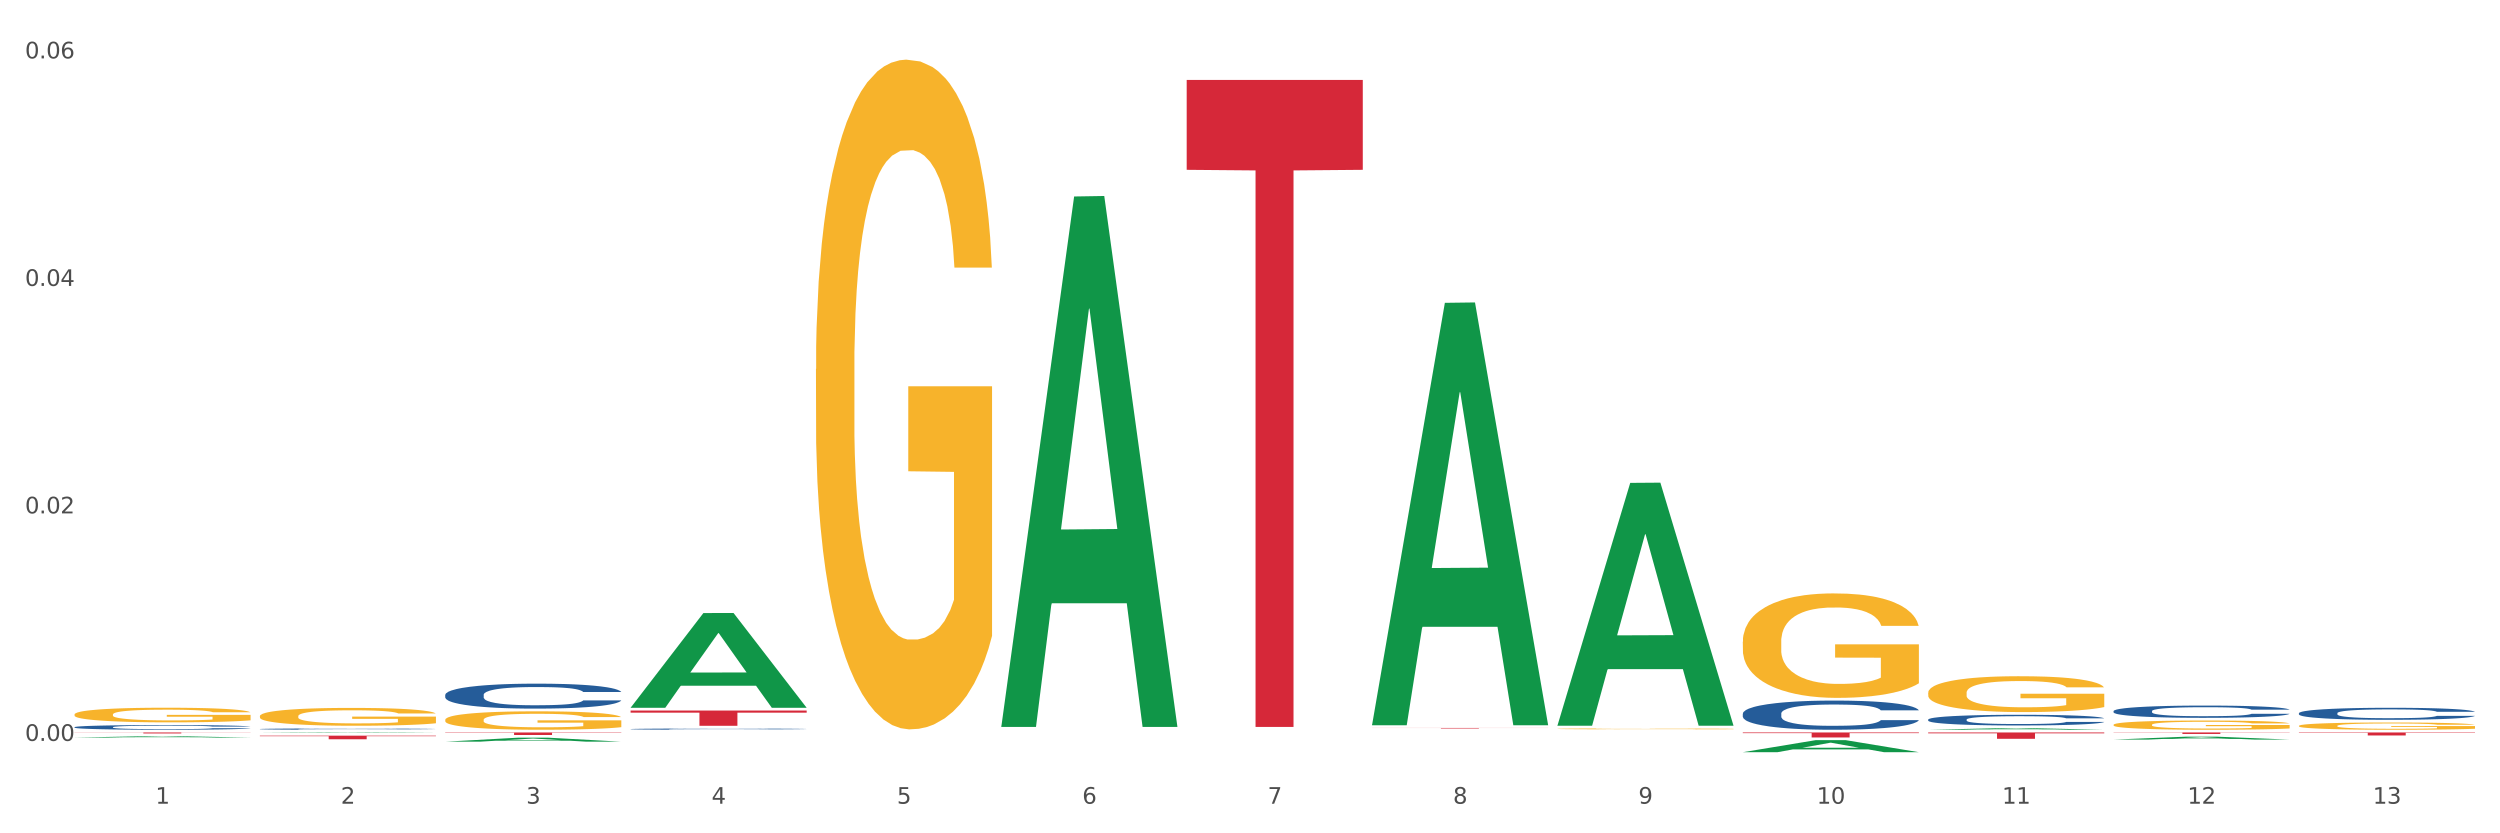 <?xml version="1.0" encoding="utf-8" standalone="no"?>
<!DOCTYPE svg PUBLIC "-//W3C//DTD SVG 1.1//EN"
  "http://www.w3.org/Graphics/SVG/1.1/DTD/svg11.dtd">
<svg xmlns:xlink="http://www.w3.org/1999/xlink" width="1080pt" height="360pt" viewBox="0 0 1080 360" xmlns="http://www.w3.org/2000/svg" version="1.1">
 <rect x="0" y="0" width="1080" height="360" fill="#333333" stroke="none"/>
 <defs>
  <style type="text/css">*{stroke-linejoin: round; stroke-linecap: butt}</style>
 </defs>
 <g id="figure_1">
  <g id="patch_1">
   <path d="M 0 360 
L 1080 360 
L 1080 0 
L 0 0 
z
" style="fill: #ffffff; stroke: #ffffff; stroke-linejoin: miter"/>
  </g>
  <g id="axes_1">
   <g id="matplotlib.axis_1">
    <g id="xtick_1">
     <g id="text_1">
      <!-- 1 -->
      <g style="fill: #4d4d4d" transform="translate(67.159 347.204) scale(0.096 -0.096)">
       <defs>
        <path id="DejaVuSans-31" d="M 794 531 
L 1825 531 
L 1825 4091 
L 703 3866 
L 703 4441 
L 1819 4666 
L 2450 4666 
L 2450 531 
L 3481 531 
L 3481 0 
L 794 0 
L 794 531 
z
" transform="scale(0.016)"/>
       </defs>
       <use xlink:href="#DejaVuSans-31"/>
      </g>
     </g>
    </g>
    <g id="xtick_2">
     <g id="text_2">
      <!-- 2 -->
      <g style="fill: #4d4d4d" transform="translate(147.238 347.204) scale(0.096 -0.096)">
       <defs>
        <path id="DejaVuSans-32" d="M 1228 531 
L 3431 531 
L 3431 0 
L 469 0 
L 469 531 
Q 828 903 1448 1529 
Q 2069 2156 2228 2338 
Q 2531 2678 2651 2914 
Q 2772 3150 2772 3378 
Q 2772 3750 2511 3984 
Q 2250 4219 1831 4219 
Q 1534 4219 1204 4116 
Q 875 4013 500 3803 
L 500 4441 
Q 881 4594 1212 4672 
Q 1544 4750 1819 4750 
Q 2544 4750 2975 4387 
Q 3406 4025 3406 3419 
Q 3406 3131 3298 2873 
Q 3191 2616 2906 2266 
Q 2828 2175 2409 1742 
Q 1991 1309 1228 531 
z
" transform="scale(0.016)"/>
       </defs>
       <use xlink:href="#DejaVuSans-32"/>
      </g>
     </g>
    </g>
    <g id="xtick_3">
     <g id="text_3">
      <!-- 3 -->
      <g style="fill: #4d4d4d" transform="translate(227.317 347.204) scale(0.096 -0.096)">
       <defs>
        <path id="DejaVuSans-33" d="M 2597 2516 
Q 3050 2419 3304 2112 
Q 3559 1806 3559 1356 
Q 3559 666 3084 287 
Q 2609 -91 1734 -91 
Q 1441 -91 1130 -33 
Q 819 25 488 141 
L 488 750 
Q 750 597 1062 519 
Q 1375 441 1716 441 
Q 2309 441 2620 675 
Q 2931 909 2931 1356 
Q 2931 1769 2642 2001 
Q 2353 2234 1838 2234 
L 1294 2234 
L 1294 2753 
L 1863 2753 
Q 2328 2753 2575 2939 
Q 2822 3125 2822 3475 
Q 2822 3834 2567 4026 
Q 2313 4219 1838 4219 
Q 1578 4219 1281 4162 
Q 984 4106 628 3988 
L 628 4550 
Q 988 4650 1302 4700 
Q 1616 4750 1894 4750 
Q 2613 4750 3031 4423 
Q 3450 4097 3450 3541 
Q 3450 3153 3228 2886 
Q 3006 2619 2597 2516 
z
" transform="scale(0.016)"/>
       </defs>
       <use xlink:href="#DejaVuSans-33"/>
      </g>
     </g>
    </g>
    <g id="xtick_4">
     <g id="text_4">
      <!-- 4 -->
      <g style="fill: #4d4d4d" transform="translate(307.396 347.204) scale(0.096 -0.096)">
       <defs>
        <path id="DejaVuSans-34" d="M 2419 4116 
L 825 1625 
L 2419 1625 
L 2419 4116 
z
M 2253 4666 
L 3047 4666 
L 3047 1625 
L 3713 1625 
L 3713 1100 
L 3047 1100 
L 3047 0 
L 2419 0 
L 2419 1100 
L 313 1100 
L 313 1709 
L 2253 4666 
z
" transform="scale(0.016)"/>
       </defs>
       <use xlink:href="#DejaVuSans-34"/>
      </g>
     </g>
    </g>
    <g id="xtick_5">
     <g id="text_5">
      <!-- 5 -->
      <g style="fill: #4d4d4d" transform="translate(387.475 347.204) scale(0.096 -0.096)">
       <defs>
        <path id="DejaVuSans-35" d="M 691 4666 
L 3169 4666 
L 3169 4134 
L 1269 4134 
L 1269 2991 
Q 1406 3038 1543 3061 
Q 1681 3084 1819 3084 
Q 2600 3084 3056 2656 
Q 3513 2228 3513 1497 
Q 3513 744 3044 326 
Q 2575 -91 1722 -91 
Q 1428 -91 1123 -41 
Q 819 9 494 109 
L 494 744 
Q 775 591 1075 516 
Q 1375 441 1709 441 
Q 2250 441 2565 725 
Q 2881 1009 2881 1497 
Q 2881 1984 2565 2268 
Q 2250 2553 1709 2553 
Q 1456 2553 1204 2497 
Q 953 2441 691 2322 
L 691 4666 
z
" transform="scale(0.016)"/>
       </defs>
       <use xlink:href="#DejaVuSans-35"/>
      </g>
     </g>
    </g>
    <g id="xtick_6">
     <g id="text_6">
      <!-- 6 -->
      <g style="fill: #4d4d4d" transform="translate(467.554 347.204) scale(0.096 -0.096)">
       <defs>
        <path id="DejaVuSans-36" d="M 2113 2584 
Q 1688 2584 1439 2293 
Q 1191 2003 1191 1497 
Q 1191 994 1439 701 
Q 1688 409 2113 409 
Q 2538 409 2786 701 
Q 3034 994 3034 1497 
Q 3034 2003 2786 2293 
Q 2538 2584 2113 2584 
z
M 3366 4563 
L 3366 3988 
Q 3128 4100 2886 4159 
Q 2644 4219 2406 4219 
Q 1781 4219 1451 3797 
Q 1122 3375 1075 2522 
Q 1259 2794 1537 2939 
Q 1816 3084 2150 3084 
Q 2853 3084 3261 2657 
Q 3669 2231 3669 1497 
Q 3669 778 3244 343 
Q 2819 -91 2113 -91 
Q 1303 -91 875 529 
Q 447 1150 447 2328 
Q 447 3434 972 4092 
Q 1497 4750 2381 4750 
Q 2619 4750 2861 4703 
Q 3103 4656 3366 4563 
z
" transform="scale(0.016)"/>
       </defs>
       <use xlink:href="#DejaVuSans-36"/>
      </g>
     </g>
    </g>
    <g id="xtick_7">
     <g id="text_7">
      <!-- 7 -->
      <g style="fill: #4d4d4d" transform="translate(547.634 347.204) scale(0.096 -0.096)">
       <defs>
        <path id="DejaVuSans-37" d="M 525 4666 
L 3525 4666 
L 3525 4397 
L 1831 0 
L 1172 0 
L 2766 4134 
L 525 4134 
L 525 4666 
z
" transform="scale(0.016)"/>
       </defs>
       <use xlink:href="#DejaVuSans-37"/>
      </g>
     </g>
    </g>
    <g id="xtick_8">
     <g id="text_8">
      <!-- 8 -->
      <g style="fill: #4d4d4d" transform="translate(627.713 347.204) scale(0.096 -0.096)">
       <defs>
        <path id="DejaVuSans-38" d="M 2034 2216 
Q 1584 2216 1326 1975 
Q 1069 1734 1069 1313 
Q 1069 891 1326 650 
Q 1584 409 2034 409 
Q 2484 409 2743 651 
Q 3003 894 3003 1313 
Q 3003 1734 2745 1975 
Q 2488 2216 2034 2216 
z
M 1403 2484 
Q 997 2584 770 2862 
Q 544 3141 544 3541 
Q 544 4100 942 4425 
Q 1341 4750 2034 4750 
Q 2731 4750 3128 4425 
Q 3525 4100 3525 3541 
Q 3525 3141 3298 2862 
Q 3072 2584 2669 2484 
Q 3125 2378 3379 2068 
Q 3634 1759 3634 1313 
Q 3634 634 3220 271 
Q 2806 -91 2034 -91 
Q 1263 -91 848 271 
Q 434 634 434 1313 
Q 434 1759 690 2068 
Q 947 2378 1403 2484 
z
M 1172 3481 
Q 1172 3119 1398 2916 
Q 1625 2713 2034 2713 
Q 2441 2713 2670 2916 
Q 2900 3119 2900 3481 
Q 2900 3844 2670 4047 
Q 2441 4250 2034 4250 
Q 1625 4250 1398 4047 
Q 1172 3844 1172 3481 
z
" transform="scale(0.016)"/>
       </defs>
       <use xlink:href="#DejaVuSans-38"/>
      </g>
     </g>
    </g>
    <g id="xtick_9">
     <g id="text_9">
      <!-- 9 -->
      <g style="fill: #4d4d4d" transform="translate(707.792 347.204) scale(0.096 -0.096)">
       <defs>
        <path id="DejaVuSans-39" d="M 703 97 
L 703 672 
Q 941 559 1184 500 
Q 1428 441 1663 441 
Q 2288 441 2617 861 
Q 2947 1281 2994 2138 
Q 2813 1869 2534 1725 
Q 2256 1581 1919 1581 
Q 1219 1581 811 2004 
Q 403 2428 403 3163 
Q 403 3881 828 4315 
Q 1253 4750 1959 4750 
Q 2769 4750 3195 4129 
Q 3622 3509 3622 2328 
Q 3622 1225 3098 567 
Q 2575 -91 1691 -91 
Q 1453 -91 1209 -44 
Q 966 3 703 97 
z
M 1959 2075 
Q 2384 2075 2632 2365 
Q 2881 2656 2881 3163 
Q 2881 3666 2632 3958 
Q 2384 4250 1959 4250 
Q 1534 4250 1286 3958 
Q 1038 3666 1038 3163 
Q 1038 2656 1286 2365 
Q 1534 2075 1959 2075 
z
" transform="scale(0.016)"/>
       </defs>
       <use xlink:href="#DejaVuSans-39"/>
      </g>
     </g>
    </g>
    <g id="xtick_10">
     <g id="text_10">
      <!-- 10 -->
      <g style="fill: #4d4d4d" transform="translate(784.817 347.204) scale(0.096 -0.096)">
       <defs>
        <path id="DejaVuSans-30" d="M 2034 4250 
Q 1547 4250 1301 3770 
Q 1056 3291 1056 2328 
Q 1056 1369 1301 889 
Q 1547 409 2034 409 
Q 2525 409 2770 889 
Q 3016 1369 3016 2328 
Q 3016 3291 2770 3770 
Q 2525 4250 2034 4250 
z
M 2034 4750 
Q 2819 4750 3233 4129 
Q 3647 3509 3647 2328 
Q 3647 1150 3233 529 
Q 2819 -91 2034 -91 
Q 1250 -91 836 529 
Q 422 1150 422 2328 
Q 422 3509 836 4129 
Q 1250 4750 2034 4750 
z
" transform="scale(0.016)"/>
       </defs>
       <use xlink:href="#DejaVuSans-31"/>
       <use xlink:href="#DejaVuSans-30" transform="translate(63.623 0)"/>
      </g>
     </g>
    </g>
    <g id="xtick_11">
     <g id="text_11">
      <!-- 11 -->
      <g style="fill: #4d4d4d" transform="translate(864.896 347.204) scale(0.096 -0.096)">
       <use xlink:href="#DejaVuSans-31"/>
       <use xlink:href="#DejaVuSans-31" transform="translate(63.623 0)"/>
      </g>
     </g>
    </g>
    <g id="xtick_12">
     <g id="text_12">
      <!-- 12 -->
      <g style="fill: #4d4d4d" transform="translate(944.975 347.204) scale(0.096 -0.096)">
       <use xlink:href="#DejaVuSans-31"/>
       <use xlink:href="#DejaVuSans-32" transform="translate(63.623 0)"/>
      </g>
     </g>
    </g>
    <g id="xtick_13">
     <g id="text_13">
      <!-- 13 -->
      <g style="fill: #4d4d4d" transform="translate(1025.054 347.204) scale(0.096 -0.096)">
       <use xlink:href="#DejaVuSans-31"/>
       <use xlink:href="#DejaVuSans-33" transform="translate(63.623 0)"/>
      </g>
     </g>
    </g>
    <g id="xtick_14"/>
    <g id="xtick_15"/>
    <g id="xtick_16"/>
    <g id="xtick_17"/>
    <g id="xtick_18"/>
    <g id="xtick_19"/>
    <g id="xtick_20"/>
    <g id="xtick_21"/>
    <g id="xtick_22"/>
    <g id="xtick_23"/>
    <g id="xtick_24"/>
    <g id="xtick_25"/>
   </g>
   <g id="matplotlib.axis_2">
    <g id="ytick_1">
     <g id="text_14">
      <!-- 0.00 -->
      <g style="fill: #4d4d4d" transform="translate(10.8 320.064) scale(0.096 -0.096)">
       <defs>
        <path id="DejaVuSans-2e" d="M 684 794 
L 1344 794 
L 1344 0 
L 684 0 
L 684 794 
z
" transform="scale(0.016)"/>
       </defs>
       <use xlink:href="#DejaVuSans-30"/>
       <use xlink:href="#DejaVuSans-2e" transform="translate(63.623 0)"/>
       <use xlink:href="#DejaVuSans-30" transform="translate(95.41 0)"/>
       <use xlink:href="#DejaVuSans-30" transform="translate(159.033 0)"/>
      </g>
     </g>
    </g>
    <g id="ytick_2">
     <g id="text_15">
      <!-- 0.02 -->
      <g style="fill: #4d4d4d" transform="translate(10.8 221.786) scale(0.096 -0.096)">
       <use xlink:href="#DejaVuSans-30"/>
       <use xlink:href="#DejaVuSans-2e" transform="translate(63.623 0)"/>
       <use xlink:href="#DejaVuSans-30" transform="translate(95.41 0)"/>
       <use xlink:href="#DejaVuSans-32" transform="translate(159.033 0)"/>
      </g>
     </g>
    </g>
    <g id="ytick_3">
     <g id="text_16">
      <!-- 0.04 -->
      <g style="fill: #4d4d4d" transform="translate(10.8 123.509) scale(0.096 -0.096)">
       <use xlink:href="#DejaVuSans-30"/>
       <use xlink:href="#DejaVuSans-2e" transform="translate(63.623 0)"/>
       <use xlink:href="#DejaVuSans-30" transform="translate(95.41 0)"/>
       <use xlink:href="#DejaVuSans-34" transform="translate(159.033 0)"/>
      </g>
     </g>
    </g>
    <g id="ytick_4">
     <g id="text_17">
      <!-- 0.06 -->
      <g style="fill: #4d4d4d" transform="translate(10.8 25.231) scale(0.096 -0.096)">
       <use xlink:href="#DejaVuSans-30"/>
       <use xlink:href="#DejaVuSans-2e" transform="translate(63.623 0)"/>
       <use xlink:href="#DejaVuSans-30" transform="translate(95.41 0)"/>
       <use xlink:href="#DejaVuSans-36" transform="translate(159.033 0)"/>
      </g>
     </g>
    </g>
    <g id="ytick_5"/>
    <g id="ytick_6"/>
    <g id="ytick_7"/>
   </g>
   <g id="PolyCollection_1">
    <path d="M 32.175 318.631 
L 32.253 318.631 
L 63.625 318.026 
L 76.644 318.025 
L 108.25 318.632 
L 93.192 318.632 
L 86.369 318.491 
L 53.978 318.491 
L 53.743 318.493 
L 47.155 318.632 
L 32.175 318.632 
L 32.175 318.631 
L 58.056 318.407 
L 82.291 318.406 
L 70.291 318.155 
L 70.134 318.153 
L 69.977 318.155 
L 57.978 318.406 
L 58.056 318.407 
L 32.175 318.631 
z
" clip-path="url(#p49e8763371)" style="fill: #109648"/>
    <path d="M 112.254 316.652 
L 112.333 316.652 
L 143.704 316.417 
L 156.723 316.417 
L 188.329 316.653 
L 173.271 316.653 
L 166.448 316.598 
L 134.057 316.598 
L 133.822 316.599 
L 127.234 316.653 
L 112.254 316.653 
L 112.254 316.652 
L 138.135 316.565 
L 162.37 316.565 
L 150.37 316.467 
L 150.213 316.466 
L 150.056 316.467 
L 138.057 316.565 
L 138.135 316.565 
L 112.254 316.652 
z
" clip-path="url(#p49e8763371)" style="fill: #109648"/>
    <path d="M 192.333 320.407 
L 192.412 320.405 
L 223.783 318.678 
L 236.802 318.676 
L 268.408 320.41 
L 253.35 320.41 
L 246.527 320.006 
L 214.136 320.006 
L 213.901 320.013 
L 207.313 320.41 
L 192.333 320.41 
L 192.333 320.407 
L 218.215 319.765 
L 242.449 319.764 
L 230.449 319.046 
L 230.292 319.043 
L 230.136 319.047 
L 218.136 319.764 
L 218.215 319.765 
L 192.333 320.407 
z
" clip-path="url(#p49e8763371)" style="fill: #109648"/>
    <path d="M 272.412 305.7 
L 272.491 305.662 
L 303.862 264.842 
L 316.881 264.803 
L 348.488 305.777 
L 333.429 305.777 
L 326.606 296.236 
L 294.215 296.236 
L 293.98 296.39 
L 287.392 305.777 
L 272.412 305.777 
L 272.412 305.7 
L 298.294 290.542 
L 322.528 290.503 
L 310.528 273.537 
L 310.372 273.46 
L 310.215 273.575 
L 298.215 290.503 
L 298.294 290.542 
L 272.412 305.7 
z
" clip-path="url(#p49e8763371)" style="fill: #109648"/>
    <path d="M 432.571 313.599 
L 432.649 313.384 
L 464.02 84.881 
L 477.039 84.665 
L 508.646 314.03 
L 493.588 314.03 
L 486.765 260.619 
L 454.374 260.619 
L 454.138 261.481 
L 447.551 314.03 
L 432.571 314.03 
L 432.571 313.599 
L 458.452 228.745 
L 482.686 228.53 
L 470.687 133.553 
L 470.53 133.123 
L 470.373 133.769 
L 458.374 228.53 
L 458.452 228.745 
L 432.571 313.599 
z
" clip-path="url(#p49e8763371)" style="fill: #109648"/>
    <path d="M 592.729 312.964 
L 592.807 312.793 
L 624.179 130.824 
L 637.198 130.652 
L 668.804 313.307 
L 653.746 313.307 
L 646.923 270.773 
L 614.532 270.773 
L 614.297 271.459 
L 607.709 313.307 
L 592.729 313.307 
L 592.729 312.964 
L 618.61 245.39 
L 642.845 245.219 
L 630.845 169.584 
L 630.688 169.241 
L 630.531 169.756 
L 618.532 245.219 
L 618.61 245.39 
L 592.729 312.964 
z
" clip-path="url(#p49e8763371)" style="fill: #109648"/>
    <path d="M 672.808 313.329 
L 672.887 313.23 
L 704.258 208.604 
L 717.277 208.506 
L 748.883 313.526 
L 733.825 313.526 
L 727.002 289.071 
L 694.611 289.071 
L 694.376 289.465 
L 687.788 313.526 
L 672.808 313.526 
L 672.808 313.329 
L 698.689 274.476 
L 722.924 274.378 
L 710.924 230.89 
L 710.767 230.693 
L 710.611 230.989 
L 698.611 274.378 
L 698.689 274.476 
L 672.808 313.329 
z
" clip-path="url(#p49e8763371)" style="fill: #109648"/>
    <path d="M 752.887 324.94 
L 752.966 324.935 
L 784.337 319.75 
L 797.356 319.745 
L 828.963 324.95 
L 813.904 324.95 
L 807.081 323.738 
L 774.69 323.738 
L 774.455 323.757 
L 767.867 324.95 
L 752.887 324.95 
L 752.887 324.94 
L 778.769 323.014 
L 803.003 323.01 
L 791.003 320.855 
L 790.847 320.845 
L 790.69 320.86 
L 778.69 323.01 
L 778.769 323.014 
L 752.887 324.94 
z
" clip-path="url(#p49e8763371)" style="fill: #109648"/>
    <path d="M 832.967 315.253 
L 833.045 315.252 
L 864.416 314.565 
L 877.435 314.564 
L 909.042 315.254 
L 893.984 315.254 
L 887.16 315.093 
L 854.769 315.093 
L 854.534 315.096 
L 847.946 315.254 
L 832.967 315.254 
L 832.967 315.253 
L 858.848 314.997 
L 883.082 314.997 
L 871.083 314.711 
L 870.926 314.71 
L 870.769 314.712 
L 858.769 314.997 
L 858.848 314.997 
L 832.967 315.253 
z
" clip-path="url(#p49e8763371)" style="fill: #109648"/>
    <path d="M 913.046 319.504 
L 913.124 319.503 
L 944.495 318.235 
L 957.514 318.234 
L 989.121 319.507 
L 974.063 319.507 
L 967.239 319.21 
L 934.849 319.21 
L 934.613 319.215 
L 928.025 319.507 
L 913.046 319.507 
L 913.046 319.504 
L 938.927 319.033 
L 963.161 319.032 
L 951.162 318.505 
L 951.005 318.503 
L 950.848 318.506 
L 938.848 319.032 
L 938.927 319.033 
L 913.046 319.504 
z
" clip-path="url(#p49e8763371)" style="fill: #109648"/>
    <path d="M 112.254 317.815 
L 188.329 317.815 
L 188.329 318.03 
L 158.404 318.031 
L 158.404 319.357 
L 141.999 319.357 
L 141.999 318.031 
L 112.254 318.03 
L 112.254 317.817 
L 112.254 317.815 
z
" clip-path="url(#p49e8763371)" style="fill: #d62839"/>
    <path d="M 32.175 316.417 
L 108.25 316.417 
L 108.25 316.479 
L 78.325 316.479 
L 78.325 316.863 
L 61.92 316.863 
L 61.92 316.479 
L 32.175 316.479 
L 32.175 316.417 
L 32.175 316.417 
z
" clip-path="url(#p49e8763371)" style="fill: #d62839"/>
    <path d="M 192.333 316.417 
L 268.408 316.417 
L 268.408 316.569 
L 238.483 316.57 
L 238.483 317.514 
L 222.078 317.514 
L 222.078 316.57 
L 192.333 316.569 
L 192.333 316.418 
L 192.333 316.417 
z
" clip-path="url(#p49e8763371)" style="fill: #d62839"/>
    <path d="M 272.412 306.94 
L 348.488 306.94 
L 348.488 307.86 
L 318.562 307.866 
L 318.562 313.559 
L 302.157 313.559 
L 302.157 307.866 
L 272.412 307.86 
L 272.412 306.946 
L 272.412 306.94 
z
" clip-path="url(#p49e8763371)" style="fill: #d62839"/>
    <path d="M 512.65 34.517 
L 588.725 34.517 
L 588.725 73.361 
L 558.8 73.623 
L 558.8 314.038 
L 542.395 314.038 
L 542.395 73.623 
L 512.65 73.361 
L 512.65 34.779 
L 512.65 34.517 
z
" clip-path="url(#p49e8763371)" style="fill: #d62839"/>
    <path d="M 592.729 314.47 
L 668.804 314.47 
L 668.804 314.502 
L 638.879 314.502 
L 638.879 314.7 
L 622.474 314.7 
L 622.474 314.502 
L 592.729 314.502 
L 592.729 314.47 
L 592.729 314.47 
z
" clip-path="url(#p49e8763371)" style="fill: #d62839"/>
    <path d="M 752.887 277.208 
L 752.977 277.167 
L 752.977 275.683 
L 753.157 274.405 
L 754.055 271.314 
L 755.402 268.758 
L 756.39 267.398 
L 757.378 266.285 
L 758.546 265.172 
L 759.983 264.018 
L 762.588 262.328 
L 764.204 261.462 
L 766.18 260.555 
L 769.773 259.236 
L 772.378 258.495 
L 775.072 257.876 
L 779.473 257.134 
L 782.347 256.805 
L 785.401 256.557 
L 789.084 256.392 
L 791.868 256.351 
L 797.976 256.475 
L 803.185 256.846 
L 805.7 257.134 
L 808.933 257.629 
L 810.64 257.959 
L 813.424 258.618 
L 816.298 259.484 
L 818.274 260.226 
L 821.238 261.627 
L 823.484 263.029 
L 825.549 264.76 
L 826.627 265.955 
L 827.436 267.068 
L 828.154 268.346 
L 828.873 270.366 
L 812.706 270.366 
L 812.077 268.923 
L 811.089 267.563 
L 809.652 266.244 
L 808.394 265.419 
L 806.239 264.389 
L 804.263 263.729 
L 802.197 263.235 
L 799.682 262.823 
L 797.706 262.616 
L 794.922 262.452 
L 789.443 262.493 
L 785.76 262.823 
L 783.246 263.235 
L 781.629 263.606 
L 780.192 264.018 
L 778.575 264.595 
L 776.689 265.461 
L 775.342 266.244 
L 773.994 267.233 
L 772.917 268.222 
L 771.929 269.376 
L 771.12 270.613 
L 770.492 271.891 
L 769.953 273.457 
L 769.504 276.054 
L 769.504 281.701 
L 769.683 282.979 
L 770.132 284.669 
L 770.671 285.946 
L 771.569 287.471 
L 772.378 288.502 
L 773.905 289.986 
L 775.611 291.222 
L 776.958 292.006 
L 778.306 292.665 
L 780.641 293.572 
L 783.246 294.314 
L 785.491 294.767 
L 788.545 295.179 
L 790.611 295.344 
L 792.407 295.427 
L 796.808 295.427 
L 799.952 295.303 
L 803.454 295.014 
L 806.149 294.644 
L 808.394 294.19 
L 810.909 293.448 
L 812.526 292.747 
L 812.526 284.133 
L 792.766 284.091 
L 792.766 278.362 
L 828.963 278.362 
L 828.963 295.179 
L 827.436 296.045 
L 825.729 296.828 
L 823.933 297.529 
L 821.238 298.394 
L 818.005 299.219 
L 815.131 299.796 
L 812.077 300.291 
L 808.484 300.744 
L 803.814 301.156 
L 800.94 301.321 
L 797.347 301.445 
L 793.125 301.486 
L 789.443 301.403 
L 785.85 301.197 
L 782.078 300.826 
L 778.395 300.291 
L 775.611 299.755 
L 772.827 299.095 
L 769.863 298.23 
L 767.528 297.405 
L 765.731 296.663 
L 763.755 295.715 
L 761.6 294.479 
L 759.983 293.366 
L 758.546 292.212 
L 757.019 290.728 
L 755.941 289.45 
L 754.863 287.842 
L 754.235 286.647 
L 753.516 284.792 
L 752.977 282.195 
L 752.887 277.208 
z
" clip-path="url(#p49e8763371)" style="fill: #f7b32b"/>
    <path d="M 192.333 310.97 
L 192.423 310.963 
L 192.423 310.701 
L 192.603 310.476 
L 193.501 309.93 
L 194.848 309.479 
L 195.836 309.239 
L 196.824 309.043 
L 197.992 308.847 
L 199.429 308.643 
L 202.034 308.345 
L 203.65 308.192 
L 205.626 308.032 
L 209.219 307.799 
L 211.824 307.668 
L 214.518 307.559 
L 218.919 307.428 
L 221.793 307.37 
L 224.847 307.327 
L 228.53 307.298 
L 231.314 307.29 
L 237.422 307.312 
L 242.631 307.378 
L 245.146 307.428 
L 248.379 307.516 
L 250.086 307.574 
L 252.87 307.69 
L 255.744 307.843 
L 257.72 307.974 
L 260.684 308.221 
L 262.93 308.468 
L 264.995 308.774 
L 266.073 308.985 
L 266.882 309.181 
L 267.6 309.407 
L 268.319 309.763 
L 252.152 309.763 
L 251.523 309.508 
L 250.535 309.268 
L 249.098 309.036 
L 247.84 308.89 
L 245.685 308.708 
L 243.709 308.592 
L 241.643 308.505 
L 239.128 308.432 
L 237.152 308.396 
L 234.368 308.367 
L 228.889 308.374 
L 225.206 308.432 
L 222.692 308.505 
L 221.075 308.57 
L 219.638 308.643 
L 218.021 308.745 
L 216.135 308.898 
L 214.788 309.036 
L 213.44 309.21 
L 212.363 309.385 
L 211.375 309.588 
L 210.566 309.807 
L 209.937 310.032 
L 209.399 310.308 
L 208.949 310.767 
L 208.949 311.763 
L 209.129 311.988 
L 209.578 312.287 
L 210.117 312.512 
L 211.015 312.781 
L 211.824 312.963 
L 213.351 313.225 
L 215.057 313.443 
L 216.404 313.581 
L 217.752 313.698 
L 220.087 313.858 
L 222.692 313.988 
L 224.937 314.068 
L 227.991 314.141 
L 230.057 314.17 
L 231.853 314.185 
L 236.254 314.185 
L 239.398 314.163 
L 242.9 314.112 
L 245.595 314.047 
L 247.84 313.967 
L 250.355 313.836 
L 251.972 313.712 
L 251.972 312.192 
L 232.212 312.185 
L 232.212 311.174 
L 268.408 311.174 
L 268.408 314.141 
L 266.882 314.294 
L 265.175 314.432 
L 263.379 314.556 
L 260.684 314.708 
L 257.451 314.854 
L 254.577 314.956 
L 251.523 315.043 
L 247.93 315.123 
L 243.26 315.196 
L 240.386 315.225 
L 236.793 315.247 
L 232.571 315.254 
L 228.889 315.239 
L 225.296 315.203 
L 221.524 315.138 
L 217.841 315.043 
L 215.057 314.948 
L 212.273 314.832 
L 209.309 314.679 
L 206.974 314.534 
L 205.177 314.403 
L 203.201 314.236 
L 201.046 314.018 
L 199.429 313.821 
L 197.992 313.618 
L 196.465 313.356 
L 195.387 313.13 
L 194.309 312.847 
L 193.681 312.636 
L 192.962 312.308 
L 192.423 311.85 
L 192.333 310.97 
z
" clip-path="url(#p49e8763371)" style="fill: #f7b32b"/>
    <path d="M 112.254 309.38 
L 112.344 309.373 
L 112.344 309.119 
L 112.524 308.901 
L 113.422 308.372 
L 114.769 307.935 
L 115.757 307.703 
L 116.745 307.512 
L 117.913 307.322 
L 119.35 307.125 
L 121.954 306.836 
L 123.571 306.688 
L 125.547 306.533 
L 129.14 306.307 
L 131.744 306.18 
L 134.439 306.074 
L 138.84 305.948 
L 141.714 305.891 
L 144.768 305.849 
L 148.45 305.821 
L 151.235 305.814 
L 157.342 305.835 
L 162.552 305.898 
L 165.067 305.948 
L 168.3 306.032 
L 170.007 306.089 
L 172.791 306.201 
L 175.665 306.349 
L 177.641 306.476 
L 180.605 306.716 
L 182.85 306.956 
L 184.916 307.252 
L 185.994 307.456 
L 186.802 307.646 
L 187.521 307.865 
L 188.24 308.21 
L 172.072 308.21 
L 171.444 307.963 
L 170.456 307.731 
L 169.019 307.505 
L 167.761 307.364 
L 165.606 307.188 
L 163.63 307.075 
L 161.564 306.991 
L 159.049 306.92 
L 157.073 306.885 
L 154.289 306.857 
L 148.81 306.864 
L 145.127 306.92 
L 142.612 306.991 
L 140.996 307.054 
L 139.559 307.125 
L 137.942 307.223 
L 136.056 307.371 
L 134.708 307.505 
L 133.361 307.674 
L 132.283 307.844 
L 131.295 308.041 
L 130.487 308.252 
L 129.858 308.471 
L 129.319 308.739 
L 128.87 309.183 
L 128.87 310.148 
L 129.05 310.367 
L 129.499 310.656 
L 130.038 310.874 
L 130.936 311.135 
L 131.744 311.311 
L 133.271 311.565 
L 134.978 311.776 
L 136.325 311.91 
L 137.672 312.023 
L 140.008 312.178 
L 142.612 312.305 
L 144.858 312.383 
L 147.912 312.453 
L 149.977 312.481 
L 151.774 312.495 
L 156.175 312.495 
L 159.318 312.474 
L 162.821 312.425 
L 165.516 312.361 
L 167.761 312.284 
L 170.276 312.157 
L 171.893 312.037 
L 171.893 310.564 
L 152.133 310.557 
L 152.133 309.577 
L 188.329 309.577 
L 188.329 312.453 
L 186.802 312.601 
L 185.096 312.735 
L 183.3 312.855 
L 180.605 313.003 
L 177.372 313.144 
L 174.497 313.243 
L 171.444 313.327 
L 167.851 313.405 
L 163.181 313.475 
L 160.306 313.503 
L 156.714 313.524 
L 152.492 313.531 
L 148.81 313.517 
L 145.217 313.482 
L 141.445 313.419 
L 137.762 313.327 
L 134.978 313.235 
L 132.194 313.123 
L 129.23 312.975 
L 126.894 312.834 
L 125.098 312.707 
L 123.122 312.545 
L 120.966 312.333 
L 119.35 312.143 
L 117.913 311.946 
L 116.386 311.692 
L 115.308 311.473 
L 114.23 311.199 
L 113.601 310.994 
L 112.883 310.677 
L 112.344 310.233 
L 112.254 309.38 
z
" clip-path="url(#p49e8763371)" style="fill: #f7b32b"/>
    <path d="M 32.175 308.656 
L 32.265 308.65 
L 32.265 308.442 
L 32.444 308.262 
L 33.343 307.829 
L 34.69 307.471 
L 35.678 307.28 
L 36.666 307.124 
L 37.833 306.968 
L 39.271 306.806 
L 41.875 306.569 
L 43.492 306.447 
L 45.468 306.32 
L 49.061 306.135 
L 51.665 306.031 
L 54.36 305.944 
L 58.761 305.84 
L 61.635 305.794 
L 64.689 305.759 
L 68.371 305.736 
L 71.156 305.73 
L 77.263 305.748 
L 82.473 305.8 
L 84.988 305.84 
L 88.221 305.91 
L 89.927 305.956 
L 92.712 306.048 
L 95.586 306.17 
L 97.562 306.274 
L 100.526 306.47 
L 102.771 306.667 
L 104.837 306.91 
L 105.915 307.077 
L 106.723 307.233 
L 107.442 307.413 
L 108.16 307.696 
L 91.993 307.696 
L 91.365 307.494 
L 90.377 307.303 
L 88.939 307.118 
L 87.682 307.002 
L 85.526 306.858 
L 83.55 306.765 
L 81.485 306.696 
L 78.97 306.638 
L 76.994 306.609 
L 74.209 306.586 
L 68.731 306.592 
L 65.048 306.638 
L 62.533 306.696 
L 60.917 306.748 
L 59.479 306.806 
L 57.863 306.887 
L 55.977 307.008 
L 54.629 307.118 
L 53.282 307.257 
L 52.204 307.395 
L 51.216 307.557 
L 50.408 307.731 
L 49.779 307.91 
L 49.24 308.13 
L 48.791 308.494 
L 48.791 309.286 
L 48.971 309.465 
L 49.42 309.702 
L 49.959 309.881 
L 50.857 310.095 
L 51.665 310.24 
L 53.192 310.448 
L 54.899 310.621 
L 56.246 310.731 
L 57.593 310.823 
L 59.929 310.951 
L 62.533 311.055 
L 64.779 311.118 
L 67.832 311.176 
L 69.898 311.199 
L 71.695 311.211 
L 76.096 311.211 
L 79.239 311.193 
L 82.742 311.153 
L 85.437 311.101 
L 87.682 311.037 
L 90.197 310.933 
L 91.814 310.835 
L 91.814 309.627 
L 72.054 309.621 
L 72.054 308.817 
L 108.25 308.817 
L 108.25 311.176 
L 106.723 311.297 
L 105.017 311.407 
L 103.22 311.506 
L 100.526 311.627 
L 97.292 311.743 
L 94.418 311.824 
L 91.365 311.893 
L 87.772 311.956 
L 83.101 312.014 
L 80.227 312.037 
L 76.635 312.055 
L 72.413 312.061 
L 68.731 312.049 
L 65.138 312.02 
L 61.366 311.968 
L 57.683 311.893 
L 54.899 311.818 
L 52.114 311.725 
L 49.15 311.604 
L 46.815 311.488 
L 45.019 311.384 
L 43.043 311.251 
L 40.887 311.078 
L 39.271 310.922 
L 37.833 310.76 
L 36.307 310.552 
L 35.229 310.373 
L 34.151 310.147 
L 33.522 309.979 
L 32.804 309.719 
L 32.265 309.355 
L 32.175 308.656 
z
" clip-path="url(#p49e8763371)" style="fill: #f7b32b"/>
    <path d="M 352.492 159.462 
L 352.581 159.198 
L 352.581 149.685 
L 352.761 141.494 
L 353.659 121.677 
L 355.006 105.294 
L 355.994 96.574 
L 356.982 89.44 
L 358.15 82.306 
L 359.587 74.907 
L 362.192 64.073 
L 363.809 58.525 
L 365.785 52.711 
L 369.377 44.256 
L 371.982 39.5 
L 374.676 35.536 
L 379.078 30.78 
L 381.952 28.666 
L 385.005 27.081 
L 388.688 26.024 
L 391.472 25.759 
L 397.58 26.552 
L 402.789 28.93 
L 405.304 30.78 
L 408.538 33.951 
L 410.244 36.065 
L 413.028 40.292 
L 415.903 45.841 
L 417.879 50.598 
L 420.843 59.582 
L 423.088 68.565 
L 425.154 79.663 
L 426.232 87.326 
L 427.04 94.46 
L 427.758 102.652 
L 428.477 115.599 
L 412.31 115.599 
L 411.681 106.351 
L 410.693 97.631 
L 409.256 89.176 
L 407.999 83.891 
L 405.843 77.285 
L 403.867 73.057 
L 401.801 69.887 
L 399.286 67.244 
L 397.31 65.923 
L 394.526 64.866 
L 389.047 65.13 
L 385.365 67.244 
L 382.85 69.887 
L 381.233 72.265 
L 379.796 74.907 
L 378.179 78.606 
L 376.293 84.155 
L 374.946 89.176 
L 373.599 95.517 
L 372.521 101.859 
L 371.533 109.258 
L 370.724 117.185 
L 370.096 125.376 
L 369.557 135.417 
L 369.108 152.064 
L 369.108 188.264 
L 369.287 196.455 
L 369.737 207.289 
L 370.275 215.48 
L 371.174 225.256 
L 371.982 231.862 
L 373.509 241.375 
L 375.215 249.302 
L 376.563 254.322 
L 377.91 258.55 
L 380.245 264.363 
L 382.85 269.119 
L 385.095 272.026 
L 388.149 274.668 
L 390.215 275.725 
L 392.011 276.254 
L 396.412 276.254 
L 399.556 275.461 
L 403.059 273.611 
L 405.753 271.233 
L 407.999 268.327 
L 410.514 263.57 
L 412.13 259.079 
L 412.13 203.854 
L 392.37 203.589 
L 392.37 166.861 
L 428.567 166.861 
L 428.567 274.668 
L 427.04 280.217 
L 425.333 285.238 
L 423.537 289.73 
L 420.843 295.279 
L 417.609 300.563 
L 414.735 304.263 
L 411.681 307.433 
L 408.088 310.34 
L 403.418 312.982 
L 400.544 314.039 
L 396.951 314.832 
L 392.73 315.096 
L 389.047 314.568 
L 385.455 313.247 
L 381.682 310.868 
L 378 307.433 
L 375.215 303.998 
L 372.431 299.771 
L 369.467 294.222 
L 367.132 288.937 
L 365.335 284.181 
L 363.359 278.103 
L 361.204 270.176 
L 359.587 263.042 
L 358.15 255.643 
L 356.623 246.131 
L 355.545 237.94 
L 354.468 227.635 
L 353.839 219.972 
L 353.12 208.081 
L 352.581 191.434 
L 352.492 159.462 
z
" clip-path="url(#p49e8763371)" style="fill: #f7b32b"/>
    <path d="M 913.046 313.111 
L 913.135 313.107 
L 913.135 312.976 
L 913.315 312.863 
L 914.213 312.59 
L 915.561 312.365 
L 916.549 312.245 
L 917.537 312.146 
L 918.704 312.048 
L 920.141 311.946 
L 922.746 311.797 
L 924.363 311.721 
L 926.339 311.64 
L 929.931 311.524 
L 932.536 311.459 
L 935.231 311.404 
L 939.632 311.338 
L 942.506 311.309 
L 945.559 311.287 
L 949.242 311.273 
L 952.026 311.269 
L 958.134 311.28 
L 963.343 311.313 
L 965.858 311.338 
L 969.092 311.382 
L 970.798 311.411 
L 973.582 311.469 
L 976.457 311.546 
L 978.433 311.611 
L 981.397 311.735 
L 983.642 311.859 
L 985.708 312.012 
L 986.786 312.117 
L 987.594 312.215 
L 988.312 312.328 
L 989.031 312.507 
L 972.864 312.507 
L 972.235 312.379 
L 971.247 312.259 
L 969.81 312.143 
L 968.553 312.07 
L 966.397 311.979 
L 964.421 311.921 
L 962.355 311.877 
L 959.84 311.841 
L 957.864 311.822 
L 955.08 311.808 
L 949.601 311.811 
L 945.919 311.841 
L 943.404 311.877 
L 941.787 311.91 
L 940.35 311.946 
L 938.733 311.997 
L 936.847 312.073 
L 935.5 312.143 
L 934.153 312.23 
L 933.075 312.317 
L 932.087 312.419 
L 931.279 312.528 
L 930.65 312.641 
L 930.111 312.779 
L 929.662 313.009 
L 929.662 313.507 
L 929.841 313.62 
L 930.291 313.769 
L 930.829 313.882 
L 931.728 314.017 
L 932.536 314.108 
L 934.063 314.239 
L 935.769 314.348 
L 937.117 314.417 
L 938.464 314.475 
L 940.799 314.555 
L 943.404 314.621 
L 945.649 314.661 
L 948.703 314.697 
L 950.769 314.712 
L 952.565 314.719 
L 956.966 314.719 
L 960.11 314.708 
L 963.613 314.683 
L 966.307 314.65 
L 968.553 314.61 
L 971.068 314.544 
L 972.684 314.482 
L 972.684 313.722 
L 952.925 313.718 
L 952.925 313.212 
L 989.121 313.212 
L 989.121 314.697 
L 987.594 314.774 
L 985.887 314.843 
L 984.091 314.905 
L 981.397 314.981 
L 978.163 315.054 
L 975.289 315.105 
L 972.235 315.148 
L 968.643 315.188 
L 963.972 315.225 
L 961.098 315.239 
L 957.505 315.25 
L 953.284 315.254 
L 949.601 315.247 
L 946.009 315.228 
L 942.236 315.196 
L 938.554 315.148 
L 935.769 315.101 
L 932.985 315.043 
L 930.021 314.966 
L 927.686 314.894 
L 925.89 314.828 
L 923.914 314.744 
L 921.758 314.635 
L 920.141 314.537 
L 918.704 314.435 
L 917.177 314.304 
L 916.099 314.191 
L 915.022 314.049 
L 914.393 313.944 
L 913.674 313.78 
L 913.135 313.551 
L 913.046 313.111 
z
" clip-path="url(#p49e8763371)" style="fill: #f7b32b"/>
    <path d="M 832.967 299.287 
L 833.056 299.273 
L 833.056 298.764 
L 833.236 298.326 
L 834.134 297.265 
L 835.481 296.388 
L 836.469 295.921 
L 837.457 295.539 
L 838.625 295.157 
L 840.062 294.761 
L 842.667 294.181 
L 844.283 293.884 
L 846.259 293.573 
L 849.852 293.12 
L 852.457 292.865 
L 855.151 292.653 
L 859.552 292.399 
L 862.427 292.285 
L 865.48 292.2 
L 869.163 292.144 
L 871.947 292.13 
L 878.055 292.172 
L 883.264 292.299 
L 885.779 292.399 
L 889.012 292.568 
L 890.719 292.681 
L 893.503 292.908 
L 896.377 293.205 
L 898.353 293.459 
L 901.317 293.94 
L 903.563 294.421 
L 905.629 295.015 
L 906.706 295.426 
L 907.515 295.808 
L 908.233 296.246 
L 908.952 296.939 
L 892.785 296.939 
L 892.156 296.444 
L 891.168 295.977 
L 889.731 295.525 
L 888.474 295.242 
L 886.318 294.888 
L 884.342 294.662 
L 882.276 294.492 
L 879.761 294.351 
L 877.785 294.28 
L 875.001 294.223 
L 869.522 294.237 
L 865.84 294.351 
L 863.325 294.492 
L 861.708 294.619 
L 860.271 294.761 
L 858.654 294.959 
L 856.768 295.256 
L 855.421 295.525 
L 854.074 295.864 
L 852.996 296.204 
L 852.008 296.6 
L 851.199 297.024 
L 850.571 297.463 
L 850.032 298 
L 849.583 298.891 
L 849.583 300.829 
L 849.762 301.268 
L 850.211 301.848 
L 850.75 302.286 
L 851.648 302.81 
L 852.457 303.163 
L 853.984 303.673 
L 855.69 304.097 
L 857.038 304.366 
L 858.385 304.592 
L 860.72 304.903 
L 863.325 305.158 
L 865.57 305.314 
L 868.624 305.455 
L 870.69 305.512 
L 872.486 305.54 
L 876.887 305.54 
L 880.031 305.497 
L 883.534 305.398 
L 886.228 305.271 
L 888.474 305.115 
L 890.988 304.861 
L 892.605 304.62 
L 892.605 301.664 
L 872.845 301.65 
L 872.845 299.684 
L 909.042 299.684 
L 909.042 305.455 
L 907.515 305.752 
L 905.808 306.021 
L 904.012 306.261 
L 901.317 306.558 
L 898.084 306.841 
L 895.21 307.039 
L 892.156 307.209 
L 888.563 307.365 
L 883.893 307.506 
L 881.019 307.563 
L 877.426 307.605 
L 873.205 307.619 
L 869.522 307.591 
L 865.929 307.52 
L 862.157 307.393 
L 858.475 307.209 
L 855.69 307.025 
L 852.906 306.799 
L 849.942 306.502 
L 847.607 306.219 
L 845.81 305.964 
L 843.834 305.639 
L 841.679 305.215 
L 840.062 304.833 
L 838.625 304.436 
L 837.098 303.927 
L 836.02 303.489 
L 834.942 302.937 
L 834.314 302.527 
L 833.595 301.89 
L 833.056 300.999 
L 832.967 299.287 
z
" clip-path="url(#p49e8763371)" style="fill: #f7b32b"/>
    <path d="M 993.125 313.569 
L 993.215 313.566 
L 993.215 313.463 
L 993.394 313.374 
L 994.292 313.16 
L 995.64 312.982 
L 996.628 312.888 
L 997.616 312.811 
L 998.783 312.734 
L 1000.22 312.653 
L 1002.825 312.536 
L 1004.442 312.476 
L 1006.418 312.413 
L 1010.01 312.322 
L 1012.615 312.27 
L 1015.31 312.227 
L 1019.711 312.176 
L 1022.585 312.153 
L 1025.639 312.136 
L 1029.321 312.124 
L 1032.105 312.121 
L 1038.213 312.13 
L 1043.422 312.156 
L 1045.937 312.176 
L 1049.171 312.21 
L 1050.877 312.233 
L 1053.662 312.279 
L 1056.536 312.339 
L 1058.512 312.39 
L 1061.476 312.488 
L 1063.721 312.585 
L 1065.787 312.705 
L 1066.865 312.788 
L 1067.673 312.865 
L 1068.392 312.954 
L 1069.11 313.094 
L 1052.943 313.094 
L 1052.314 312.994 
L 1051.326 312.9 
L 1049.889 312.808 
L 1048.632 312.751 
L 1046.476 312.679 
L 1044.5 312.633 
L 1042.434 312.599 
L 1039.92 312.571 
L 1037.944 312.556 
L 1035.159 312.545 
L 1029.68 312.548 
L 1025.998 312.571 
L 1023.483 312.599 
L 1021.866 312.625 
L 1020.429 312.653 
L 1018.813 312.694 
L 1016.926 312.754 
L 1015.579 312.808 
L 1014.232 312.877 
L 1013.154 312.945 
L 1012.166 313.025 
L 1011.358 313.111 
L 1010.729 313.2 
L 1010.19 313.309 
L 1009.741 313.489 
L 1009.741 313.881 
L 1009.921 313.969 
L 1010.37 314.087 
L 1010.909 314.175 
L 1011.807 314.281 
L 1012.615 314.353 
L 1014.142 314.456 
L 1015.849 314.542 
L 1017.196 314.596 
L 1018.543 314.642 
L 1020.878 314.705 
L 1023.483 314.756 
L 1025.728 314.788 
L 1028.782 314.816 
L 1030.848 314.828 
L 1032.644 314.833 
L 1037.045 314.833 
L 1040.189 314.825 
L 1043.692 314.805 
L 1046.386 314.779 
L 1048.632 314.748 
L 1051.147 314.696 
L 1052.763 314.647 
L 1052.763 314.05 
L 1033.004 314.047 
L 1033.004 313.649 
L 1069.2 313.649 
L 1069.2 314.816 
L 1067.673 314.876 
L 1065.967 314.931 
L 1064.17 314.979 
L 1061.476 315.039 
L 1058.242 315.097 
L 1055.368 315.137 
L 1052.314 315.171 
L 1048.722 315.202 
L 1044.051 315.231 
L 1041.177 315.242 
L 1037.584 315.251 
L 1033.363 315.254 
L 1029.68 315.248 
L 1026.088 315.234 
L 1022.315 315.208 
L 1018.633 315.171 
L 1015.849 315.134 
L 1013.064 315.088 
L 1010.1 315.028 
L 1007.765 314.971 
L 1005.969 314.919 
L 1003.993 314.853 
L 1001.837 314.768 
L 1000.22 314.69 
L 998.783 314.61 
L 997.256 314.507 
L 996.179 314.419 
L 995.101 314.307 
L 994.472 314.224 
L 993.754 314.095 
L 993.215 313.915 
L 993.125 313.569 
z
" clip-path="url(#p49e8763371)" style="fill: #f7b32b"/>
    <path d="M 752.887 316.417 
L 828.963 316.417 
L 828.963 316.718 
L 799.037 316.72 
L 799.037 318.583 
L 782.632 318.583 
L 782.632 316.72 
L 752.887 316.718 
L 752.887 316.419 
L 752.887 316.417 
z
" clip-path="url(#p49e8763371)" style="fill: #d62839"/>
    <path d="M 672.808 314.865 
L 672.898 314.864 
L 672.898 314.852 
L 673.078 314.841 
L 673.976 314.815 
L 675.323 314.793 
L 676.311 314.782 
L 677.299 314.773 
L 678.467 314.763 
L 679.904 314.753 
L 682.508 314.739 
L 684.125 314.732 
L 686.101 314.724 
L 689.694 314.713 
L 692.299 314.707 
L 694.993 314.702 
L 699.394 314.695 
L 702.268 314.693 
L 705.322 314.691 
L 709.005 314.689 
L 711.789 314.689 
L 717.896 314.69 
L 723.106 314.693 
L 725.621 314.695 
L 728.854 314.7 
L 730.561 314.702 
L 733.345 314.708 
L 736.219 314.715 
L 738.195 314.721 
L 741.159 314.733 
L 743.405 314.745 
L 745.47 314.76 
L 746.548 314.77 
L 747.357 314.779 
L 748.075 314.79 
L 748.794 314.807 
L 732.626 314.807 
L 731.998 314.795 
L 731.01 314.783 
L 729.573 314.772 
L 728.315 314.765 
L 726.16 314.757 
L 724.184 314.751 
L 722.118 314.747 
L 719.603 314.743 
L 717.627 314.742 
L 714.843 314.74 
L 709.364 314.741 
L 705.681 314.743 
L 703.166 314.747 
L 701.55 314.75 
L 700.113 314.753 
L 698.496 314.758 
L 696.61 314.766 
L 695.263 314.772 
L 693.915 314.781 
L 692.837 314.789 
L 691.849 314.799 
L 691.041 314.809 
L 690.412 314.82 
L 689.873 314.833 
L 689.424 314.855 
L 689.424 314.903 
L 689.604 314.913 
L 690.053 314.928 
L 690.592 314.938 
L 691.49 314.951 
L 692.299 314.96 
L 693.825 314.972 
L 695.532 314.983 
L 696.879 314.989 
L 698.226 314.995 
L 700.562 315.003 
L 703.166 315.009 
L 705.412 315.013 
L 708.466 315.016 
L 710.531 315.018 
L 712.328 315.018 
L 716.729 315.018 
L 719.872 315.017 
L 723.375 315.015 
L 726.07 315.012 
L 728.315 315.008 
L 730.83 315.002 
L 732.447 314.996 
L 732.447 314.923 
L 712.687 314.923 
L 712.687 314.874 
L 748.883 314.874 
L 748.883 315.016 
L 747.357 315.024 
L 745.65 315.03 
L 743.854 315.036 
L 741.159 315.043 
L 737.926 315.05 
L 735.052 315.055 
L 731.998 315.059 
L 728.405 315.063 
L 723.735 315.067 
L 720.86 315.068 
L 717.268 315.069 
L 713.046 315.069 
L 709.364 315.069 
L 705.771 315.067 
L 701.999 315.064 
L 698.316 315.059 
L 695.532 315.055 
L 692.748 315.049 
L 689.784 315.042 
L 687.448 315.035 
L 685.652 315.029 
L 683.676 315.021 
L 681.52 315.01 
L 679.904 315.001 
L 678.467 314.991 
L 676.94 314.979 
L 675.862 314.968 
L 674.784 314.954 
L 674.155 314.944 
L 673.437 314.929 
L 672.898 314.907 
L 672.808 314.865 
z
" clip-path="url(#p49e8763371)" style="fill: #f7b32b"/>
    <path d="M 993.125 316.428 
L 1069.2 316.428 
L 1069.2 316.607 
L 1039.275 316.608 
L 1039.275 317.714 
L 1022.87 317.714 
L 1022.87 316.608 
L 993.125 316.607 
L 993.125 316.43 
L 993.125 316.428 
z
" clip-path="url(#p49e8763371)" style="fill: #d62839"/>
    <path d="M 913.046 316.417 
L 989.121 316.417 
L 989.121 316.507 
L 959.196 316.508 
L 959.196 317.071 
L 942.791 317.071 
L 942.791 316.508 
L 913.046 316.507 
L 913.046 316.417 
L 913.046 316.417 
z
" clip-path="url(#p49e8763371)" style="fill: #d62839"/>
    <path d="M 832.967 316.417 
L 909.042 316.417 
L 909.042 316.799 
L 879.116 316.802 
L 879.116 319.169 
L 862.712 319.169 
L 862.712 316.802 
L 832.967 316.799 
L 832.967 316.419 
L 832.967 316.417 
z
" clip-path="url(#p49e8763371)" style="fill: #d62839"/>
    <path d="M 993.125 308.095 
L 993.215 308.09 
L 993.215 307.957 
L 993.485 307.776 
L 994.474 307.444 
L 995.733 307.192 
L 997.891 306.898 
L 999.06 306.774 
L 1000.588 306.637 
L 1003.736 306.413 
L 1007.333 306.223 
L 1009.851 306.119 
L 1011.739 306.052 
L 1015.965 305.934 
L 1018.393 305.881 
L 1020.911 305.839 
L 1023.069 305.81 
L 1026.666 305.777 
L 1029.544 305.763 
L 1032.871 305.758 
L 1035.659 305.763 
L 1039.345 305.782 
L 1044.741 305.839 
L 1046.809 305.872 
L 1049.597 305.929 
L 1052.474 306.005 
L 1054.812 306.081 
L 1057.51 306.19 
L 1060.298 306.333 
L 1062.995 306.513 
L 1064.884 306.679 
L 1066.412 306.855 
L 1067.761 307.069 
L 1068.75 307.302 
L 1069.2 307.496 
L 1052.744 307.496 
L 1052.294 307.321 
L 1051.395 307.131 
L 1050.496 307.002 
L 1049.507 306.898 
L 1047.978 306.779 
L 1046.629 306.703 
L 1044.381 306.613 
L 1042.313 306.556 
L 1040.604 306.523 
L 1038.536 306.494 
L 1034.13 306.466 
L 1030.983 306.466 
L 1029.004 306.475 
L 1026.576 306.499 
L 1024.508 306.532 
L 1022.08 306.589 
L 1020.192 306.651 
L 1018.303 306.732 
L 1017.224 306.789 
L 1015.606 306.893 
L 1014.527 306.979 
L 1013.088 307.126 
L 1012.278 307.23 
L 1010.84 307.501 
L 1010.21 307.7 
L 1009.94 307.838 
L 1009.761 307.99 
L 1009.761 308.731 
L 1010.3 309.064 
L 1010.75 309.206 
L 1011.469 309.368 
L 1012.818 309.577 
L 1014.796 309.781 
L 1016.865 309.928 
L 1018.573 310.018 
L 1020.192 310.085 
L 1021.81 310.137 
L 1023.789 310.185 
L 1025.407 310.213 
L 1027.835 310.242 
L 1030.713 310.256 
L 1032.961 310.256 
L 1037.547 310.232 
L 1039.615 310.208 
L 1041.594 310.175 
L 1043.752 310.123 
L 1045.46 310.066 
L 1046.449 310.023 
L 1048.068 309.933 
L 1049.327 309.838 
L 1050.406 309.729 
L 1051.125 309.634 
L 1051.935 309.491 
L 1052.564 309.33 
L 1052.744 309.244 
L 1069.2 309.244 
L 1068.84 309.415 
L 1068.211 309.581 
L 1066.952 309.805 
L 1065.963 309.933 
L 1064.434 310.09 
L 1062.815 310.223 
L 1060.567 310.37 
L 1058.499 310.479 
L 1056.341 310.574 
L 1054.003 310.66 
L 1049.777 310.778 
L 1048.248 310.812 
L 1045.011 310.869 
L 1042.493 310.902 
L 1038.806 310.935 
L 1035.029 310.954 
L 1031.072 310.959 
L 1027.565 310.949 
L 1023.699 310.921 
L 1021.271 310.892 
L 1018.573 310.85 
L 1015.426 310.783 
L 1012.458 310.702 
L 1009.671 310.607 
L 1007.063 310.498 
L 1004.635 310.375 
L 1001.488 310.17 
L 999.15 309.971 
L 997.441 309.786 
L 996.272 309.629 
L 995.103 309.429 
L 994.474 309.292 
L 993.485 308.959 
L 993.125 308.65 
L 993.125 308.095 
z
" clip-path="url(#p49e8763371)" style="fill: #255c99"/>
    <path d="M 913.046 307.188 
L 913.136 307.183 
L 913.136 307.047 
L 913.405 306.863 
L 914.395 306.524 
L 915.653 306.268 
L 917.812 305.968 
L 918.981 305.842 
L 920.509 305.701 
L 923.657 305.474 
L 927.254 305.28 
L 929.771 305.174 
L 931.66 305.106 
L 935.886 304.985 
L 938.314 304.932 
L 940.832 304.888 
L 942.99 304.859 
L 946.587 304.825 
L 949.465 304.811 
L 952.792 304.806 
L 955.579 304.811 
L 959.266 304.83 
L 964.662 304.888 
L 966.73 304.922 
L 969.518 304.98 
L 972.395 305.058 
L 974.733 305.135 
L 977.431 305.246 
L 980.218 305.392 
L 982.916 305.576 
L 984.805 305.745 
L 986.333 305.924 
L 987.682 306.142 
L 988.671 306.379 
L 989.121 306.578 
L 972.665 306.578 
L 972.215 306.398 
L 971.316 306.205 
L 970.417 306.074 
L 969.428 305.968 
L 967.899 305.847 
L 966.55 305.769 
L 964.302 305.677 
L 962.234 305.619 
L 960.525 305.585 
L 958.457 305.556 
L 954.051 305.527 
L 950.903 305.527 
L 948.925 305.537 
L 946.497 305.561 
L 944.429 305.595 
L 942.001 305.653 
L 940.113 305.716 
L 938.224 305.798 
L 937.145 305.856 
L 935.527 305.963 
L 934.447 306.05 
L 933.009 306.2 
L 932.199 306.307 
L 930.761 306.582 
L 930.131 306.786 
L 929.861 306.926 
L 929.681 307.081 
L 929.681 307.836 
L 930.221 308.175 
L 930.671 308.32 
L 931.39 308.485 
L 932.739 308.698 
L 934.717 308.906 
L 936.785 309.056 
L 938.494 309.148 
L 940.113 309.216 
L 941.731 309.269 
L 943.71 309.318 
L 945.328 309.347 
L 947.756 309.376 
L 950.634 309.39 
L 952.882 309.39 
L 957.468 309.366 
L 959.536 309.342 
L 961.514 309.308 
L 963.673 309.255 
L 965.381 309.197 
L 966.37 309.153 
L 967.989 309.061 
L 969.248 308.964 
L 970.327 308.853 
L 971.046 308.756 
L 971.856 308.611 
L 972.485 308.446 
L 972.665 308.359 
L 989.121 308.359 
L 988.761 308.533 
L 988.132 308.703 
L 986.873 308.93 
L 985.884 309.061 
L 984.355 309.221 
L 982.736 309.356 
L 980.488 309.506 
L 978.42 309.618 
L 976.262 309.715 
L 973.924 309.802 
L 969.697 309.923 
L 968.169 309.957 
L 964.931 310.015 
L 962.414 310.049 
L 958.727 310.082 
L 954.95 310.102 
L 950.993 310.107 
L 947.486 310.097 
L 943.62 310.068 
L 941.192 310.039 
L 938.494 309.995 
L 935.347 309.928 
L 932.379 309.845 
L 929.592 309.748 
L 926.984 309.637 
L 924.556 309.511 
L 921.409 309.303 
L 919.071 309.1 
L 917.362 308.911 
L 916.193 308.751 
L 915.024 308.548 
L 914.395 308.407 
L 913.405 308.069 
L 913.046 307.754 
L 913.046 307.188 
z
" clip-path="url(#p49e8763371)" style="fill: #255c99"/>
    <path d="M 832.967 310.857 
L 833.056 310.853 
L 833.056 310.735 
L 833.326 310.575 
L 834.315 310.28 
L 835.574 310.056 
L 837.732 309.794 
L 838.901 309.685 
L 840.43 309.562 
L 843.577 309.364 
L 847.174 309.195 
L 849.692 309.103 
L 851.581 309.043 
L 855.807 308.938 
L 858.235 308.892 
L 860.753 308.854 
L 862.911 308.828 
L 866.508 308.799 
L 869.385 308.786 
L 872.713 308.782 
L 875.5 308.786 
L 879.187 308.803 
L 884.583 308.854 
L 886.651 308.883 
L 889.438 308.934 
L 892.316 309.001 
L 894.654 309.069 
L 897.352 309.166 
L 900.139 309.292 
L 902.837 309.453 
L 904.725 309.6 
L 906.254 309.756 
L 907.603 309.946 
L 908.592 310.153 
L 909.042 310.326 
L 892.586 310.326 
L 892.136 310.17 
L 891.237 310.001 
L 890.338 309.887 
L 889.348 309.794 
L 887.82 309.689 
L 886.471 309.621 
L 884.223 309.541 
L 882.155 309.491 
L 880.446 309.461 
L 878.378 309.436 
L 873.972 309.41 
L 870.824 309.41 
L 868.846 309.419 
L 866.418 309.44 
L 864.35 309.47 
L 861.922 309.52 
L 860.033 309.575 
L 858.145 309.647 
L 857.066 309.697 
L 855.447 309.79 
L 854.368 309.866 
L 852.929 309.997 
L 852.12 310.09 
L 850.681 310.33 
L 850.052 310.507 
L 849.782 310.63 
L 849.602 310.765 
L 849.602 311.423 
L 850.142 311.718 
L 850.591 311.845 
L 851.311 311.988 
L 852.66 312.174 
L 854.638 312.355 
L 856.706 312.486 
L 858.415 312.566 
L 860.033 312.625 
L 861.652 312.671 
L 863.63 312.714 
L 865.249 312.739 
L 867.677 312.764 
L 870.554 312.777 
L 872.803 312.777 
L 877.389 312.756 
L 879.457 312.735 
L 881.435 312.705 
L 883.593 312.659 
L 885.302 312.608 
L 886.291 312.57 
L 887.91 312.49 
L 889.169 312.406 
L 890.248 312.309 
L 890.967 312.224 
L 891.776 312.098 
L 892.406 311.954 
L 892.586 311.878 
L 909.042 311.878 
L 908.682 312.03 
L 908.053 312.178 
L 906.794 312.376 
L 905.804 312.49 
L 904.276 312.629 
L 902.657 312.747 
L 900.409 312.878 
L 898.341 312.975 
L 896.183 313.06 
L 893.845 313.136 
L 889.618 313.241 
L 888.09 313.271 
L 884.852 313.321 
L 882.334 313.351 
L 878.648 313.38 
L 874.871 313.397 
L 870.914 313.401 
L 867.407 313.393 
L 863.54 313.368 
L 861.113 313.342 
L 858.415 313.304 
L 855.268 313.245 
L 852.3 313.174 
L 849.512 313.089 
L 846.905 312.992 
L 844.477 312.882 
L 841.329 312.701 
L 838.991 312.524 
L 837.283 312.359 
L 836.114 312.22 
L 834.945 312.043 
L 834.315 311.921 
L 833.326 311.625 
L 832.967 311.351 
L 832.967 310.857 
z
" clip-path="url(#p49e8763371)" style="fill: #255c99"/>
    <path d="M 32.175 314.136 
L 32.265 314.134 
L 32.265 314.082 
L 32.535 314.011 
L 33.524 313.882 
L 34.783 313.783 
L 36.941 313.668 
L 38.11 313.62 
L 39.639 313.566 
L 42.786 313.479 
L 46.383 313.405 
L 48.901 313.364 
L 50.789 313.338 
L 55.016 313.292 
L 57.443 313.271 
L 59.961 313.255 
L 62.119 313.244 
L 65.716 313.231 
L 68.594 313.225 
L 71.921 313.223 
L 74.709 313.225 
L 78.396 313.232 
L 83.791 313.255 
L 85.859 313.268 
L 88.647 313.29 
L 91.524 313.32 
L 93.862 313.349 
L 96.56 313.392 
L 99.348 313.448 
L 102.045 313.518 
L 103.934 313.583 
L 105.463 313.652 
L 106.811 313.735 
L 107.801 313.826 
L 108.25 313.902 
L 91.794 313.902 
L 91.345 313.833 
L 90.445 313.759 
L 89.546 313.709 
L 88.557 313.668 
L 87.028 313.622 
L 85.679 313.592 
L 83.431 313.557 
L 81.363 313.535 
L 79.655 313.522 
L 77.586 313.511 
L 73.18 313.499 
L 70.033 313.499 
L 68.054 313.503 
L 65.627 313.512 
L 63.558 313.525 
L 61.13 313.548 
L 59.242 313.572 
L 57.354 313.603 
L 56.274 313.626 
L 54.656 313.666 
L 53.577 313.7 
L 52.138 313.757 
L 51.329 313.798 
L 49.89 313.904 
L 49.26 313.982 
L 48.991 314.035 
L 48.811 314.095 
L 48.811 314.384 
L 49.35 314.514 
L 49.8 314.57 
L 50.519 314.633 
L 51.868 314.714 
L 53.847 314.794 
L 55.915 314.851 
L 57.623 314.887 
L 59.242 314.913 
L 60.861 314.933 
L 62.839 314.952 
L 64.457 314.963 
L 66.885 314.974 
L 69.763 314.979 
L 72.011 314.979 
L 76.597 314.97 
L 78.665 314.961 
L 80.644 314.948 
L 82.802 314.928 
L 84.51 314.905 
L 85.5 314.889 
L 87.118 314.853 
L 88.377 314.816 
L 89.456 314.774 
L 90.176 314.736 
L 90.985 314.681 
L 91.614 314.618 
L 91.794 314.584 
L 108.25 314.584 
L 107.89 314.651 
L 107.261 314.716 
L 106.002 314.803 
L 105.013 314.853 
L 103.484 314.915 
L 101.866 314.966 
L 99.618 315.024 
L 97.549 315.067 
L 95.391 315.104 
L 93.053 315.137 
L 88.827 315.183 
L 87.298 315.196 
L 84.061 315.219 
L 81.543 315.232 
L 77.856 315.245 
L 74.079 315.252 
L 70.123 315.254 
L 66.616 315.25 
L 62.749 315.239 
L 60.321 315.228 
L 57.623 315.211 
L 54.476 315.185 
L 51.509 315.154 
L 48.721 315.117 
L 46.113 315.074 
L 43.685 315.026 
L 40.538 314.946 
L 38.2 314.868 
L 36.491 314.796 
L 35.322 314.735 
L 34.153 314.657 
L 33.524 314.603 
L 32.535 314.473 
L 32.175 314.353 
L 32.175 314.136 
z
" clip-path="url(#p49e8763371)" style="fill: #255c99"/>
    <path d="M 272.412 314.961 
L 272.502 314.961 
L 272.502 314.947 
L 272.772 314.928 
L 273.761 314.894 
L 275.02 314.869 
L 277.178 314.839 
L 278.347 314.826 
L 279.876 314.812 
L 283.023 314.789 
L 286.62 314.77 
L 289.138 314.759 
L 291.027 314.752 
L 295.253 314.74 
L 297.681 314.735 
L 300.199 314.73 
L 302.357 314.727 
L 305.954 314.724 
L 308.831 314.723 
L 312.159 314.722 
L 314.946 314.723 
L 318.633 314.724 
L 324.028 314.73 
L 326.097 314.734 
L 328.884 314.74 
L 331.762 314.747 
L 334.1 314.755 
L 336.798 314.766 
L 339.585 314.781 
L 342.283 314.799 
L 344.171 314.816 
L 345.7 314.834 
L 347.049 314.856 
L 348.038 314.88 
L 348.488 314.9 
L 332.032 314.9 
L 331.582 314.882 
L 330.683 314.862 
L 329.784 314.849 
L 328.794 314.839 
L 327.266 314.826 
L 325.917 314.819 
L 323.669 314.809 
L 321.601 314.804 
L 319.892 314.8 
L 317.824 314.797 
L 313.418 314.794 
L 310.27 314.794 
L 308.292 314.795 
L 305.864 314.798 
L 303.796 314.801 
L 301.368 314.807 
L 299.479 314.813 
L 297.591 314.822 
L 296.512 314.827 
L 294.893 314.838 
L 293.814 314.847 
L 292.375 314.862 
L 291.566 314.873 
L 290.127 314.9 
L 289.498 314.921 
L 289.228 314.935 
L 289.048 314.95 
L 289.048 315.026 
L 289.588 315.06 
L 290.037 315.075 
L 290.757 315.091 
L 292.106 315.113 
L 294.084 315.133 
L 296.152 315.149 
L 297.861 315.158 
L 299.479 315.165 
L 301.098 315.17 
L 303.076 315.175 
L 304.695 315.178 
L 307.123 315.181 
L 310 315.182 
L 312.249 315.182 
L 316.835 315.18 
L 318.903 315.177 
L 320.881 315.174 
L 323.039 315.168 
L 324.748 315.163 
L 325.737 315.158 
L 327.356 315.149 
L 328.615 315.139 
L 329.694 315.128 
L 330.413 315.118 
L 331.222 315.104 
L 331.852 315.087 
L 332.032 315.079 
L 348.488 315.079 
L 348.128 315.096 
L 347.498 315.113 
L 346.24 315.136 
L 345.25 315.149 
L 343.722 315.165 
L 342.103 315.179 
L 339.855 315.194 
L 337.787 315.205 
L 335.629 315.215 
L 333.291 315.223 
L 329.064 315.235 
L 327.535 315.239 
L 324.298 315.245 
L 321.78 315.248 
L 318.094 315.251 
L 314.317 315.253 
L 310.36 315.254 
L 306.853 315.253 
L 302.986 315.25 
L 300.558 315.247 
L 297.861 315.243 
L 294.713 315.236 
L 291.746 315.228 
L 288.958 315.218 
L 286.351 315.207 
L 283.923 315.194 
L 280.775 315.173 
L 278.437 315.153 
L 276.729 315.134 
L 275.56 315.118 
L 274.391 315.098 
L 273.761 315.083 
L 272.772 315.049 
L 272.412 315.018 
L 272.412 314.961 
z
" clip-path="url(#p49e8763371)" style="fill: #255c99"/>
    <path d="M 192.333 300.185 
L 192.423 300.175 
L 192.423 299.899 
L 192.693 299.524 
L 193.682 298.835 
L 194.941 298.312 
L 197.099 297.701 
L 198.268 297.445 
L 199.797 297.159 
L 202.944 296.696 
L 206.541 296.302 
L 209.059 296.085 
L 210.947 295.947 
L 215.174 295.701 
L 217.602 295.592 
L 220.12 295.503 
L 222.278 295.444 
L 225.875 295.375 
L 228.752 295.346 
L 232.079 295.336 
L 234.867 295.346 
L 238.554 295.385 
L 243.949 295.503 
L 246.018 295.572 
L 248.805 295.691 
L 251.683 295.848 
L 254.021 296.006 
L 256.718 296.233 
L 259.506 296.528 
L 262.204 296.903 
L 264.092 297.248 
L 265.621 297.612 
L 266.97 298.056 
L 267.959 298.539 
L 268.408 298.943 
L 251.953 298.943 
L 251.503 298.578 
L 250.604 298.184 
L 249.704 297.918 
L 248.715 297.701 
L 247.187 297.455 
L 245.838 297.297 
L 243.59 297.11 
L 241.521 296.992 
L 239.813 296.923 
L 237.745 296.863 
L 233.338 296.804 
L 230.191 296.804 
L 228.213 296.824 
L 225.785 296.873 
L 223.717 296.942 
L 221.289 297.061 
L 219.4 297.189 
L 217.512 297.356 
L 216.433 297.475 
L 214.814 297.691 
L 213.735 297.869 
L 212.296 298.174 
L 211.487 298.391 
L 210.048 298.953 
L 209.419 299.367 
L 209.149 299.653 
L 208.969 299.968 
L 208.969 301.505 
L 209.509 302.195 
L 209.958 302.491 
L 210.678 302.826 
L 212.027 303.26 
L 214.005 303.684 
L 216.073 303.989 
L 217.782 304.176 
L 219.4 304.314 
L 221.019 304.423 
L 222.997 304.521 
L 224.616 304.58 
L 227.044 304.639 
L 229.921 304.669 
L 232.169 304.669 
L 236.755 304.62 
L 238.824 304.571 
L 240.802 304.502 
L 242.96 304.393 
L 244.669 304.275 
L 245.658 304.186 
L 247.276 303.999 
L 248.535 303.802 
L 249.615 303.575 
L 250.334 303.378 
L 251.143 303.082 
L 251.773 302.747 
L 251.953 302.57 
L 268.408 302.57 
L 268.049 302.925 
L 267.419 303.27 
L 266.16 303.733 
L 265.171 303.999 
L 263.643 304.324 
L 262.024 304.6 
L 259.776 304.906 
L 257.708 305.132 
L 255.549 305.329 
L 253.211 305.507 
L 248.985 305.753 
L 247.456 305.822 
L 244.219 305.94 
L 241.701 306.009 
L 238.014 306.078 
L 234.238 306.118 
L 230.281 306.128 
L 226.774 306.108 
L 222.907 306.049 
L 220.479 305.99 
L 217.782 305.901 
L 214.634 305.763 
L 211.667 305.595 
L 208.879 305.398 
L 206.271 305.172 
L 203.843 304.915 
L 200.696 304.492 
L 198.358 304.078 
L 196.65 303.693 
L 195.481 303.368 
L 194.312 302.954 
L 193.682 302.668 
L 192.693 301.978 
L 192.333 301.338 
L 192.333 300.185 
z
" clip-path="url(#p49e8763371)" style="fill: #255c99"/>
    <path d="M 112.254 314.946 
L 112.344 314.945 
L 112.344 314.931 
L 112.614 314.911 
L 113.603 314.876 
L 114.862 314.849 
L 117.02 314.817 
L 118.189 314.804 
L 119.718 314.789 
L 122.865 314.765 
L 126.462 314.744 
L 128.98 314.733 
L 130.868 314.726 
L 135.095 314.713 
L 137.523 314.707 
L 140.04 314.703 
L 142.199 314.7 
L 145.796 314.696 
L 148.673 314.695 
L 152 314.694 
L 154.788 314.695 
L 158.475 314.697 
L 163.87 314.703 
L 165.938 314.706 
L 168.726 314.713 
L 171.604 314.721 
L 173.942 314.729 
L 176.639 314.741 
L 179.427 314.756 
L 182.125 314.775 
L 184.013 314.793 
L 185.542 314.812 
L 186.891 314.835 
L 187.88 314.86 
L 188.329 314.881 
L 171.873 314.881 
L 171.424 314.862 
L 170.525 314.842 
L 169.625 314.828 
L 168.636 314.817 
L 167.107 314.804 
L 165.759 314.796 
L 163.51 314.786 
L 161.442 314.78 
L 159.734 314.776 
L 157.665 314.773 
L 153.259 314.77 
L 150.112 314.77 
L 148.134 314.771 
L 145.706 314.774 
L 143.637 314.777 
L 141.209 314.784 
L 139.321 314.79 
L 137.433 314.799 
L 136.354 314.805 
L 134.735 314.816 
L 133.656 314.826 
L 132.217 314.841 
L 131.408 314.853 
L 129.969 314.882 
L 129.34 314.903 
L 129.07 314.918 
L 128.89 314.934 
L 128.89 315.014 
L 129.43 315.05 
L 129.879 315.065 
L 130.599 315.083 
L 131.947 315.105 
L 133.926 315.127 
L 135.994 315.143 
L 137.702 315.153 
L 139.321 315.16 
L 140.94 315.165 
L 142.918 315.171 
L 144.537 315.174 
L 146.965 315.177 
L 149.842 315.178 
L 152.09 315.178 
L 156.676 315.176 
L 158.745 315.173 
L 160.723 315.17 
L 162.881 315.164 
L 164.59 315.158 
L 165.579 315.153 
L 167.197 315.143 
L 168.456 315.133 
L 169.535 315.122 
L 170.255 315.111 
L 171.064 315.096 
L 171.694 315.079 
L 171.873 315.069 
L 188.329 315.069 
L 187.97 315.088 
L 187.34 315.106 
L 186.081 315.13 
L 185.092 315.143 
L 183.563 315.16 
L 181.945 315.175 
L 179.697 315.191 
L 177.628 315.202 
L 175.47 315.213 
L 173.132 315.222 
L 168.906 315.234 
L 167.377 315.238 
L 164.14 315.244 
L 161.622 315.248 
L 157.935 315.251 
L 154.158 315.253 
L 150.202 315.254 
L 146.695 315.253 
L 142.828 315.25 
L 140.4 315.247 
L 137.702 315.242 
L 134.555 315.235 
L 131.588 315.226 
L 128.8 315.216 
L 126.192 315.204 
L 123.764 315.191 
L 120.617 315.169 
L 118.279 315.148 
L 116.57 315.128 
L 115.401 315.111 
L 114.232 315.089 
L 113.603 315.074 
L 112.614 315.039 
L 112.254 315.005 
L 112.254 314.946 
z
" clip-path="url(#p49e8763371)" style="fill: #255c99"/>
    <path d="M 752.887 308.312 
L 752.977 308.301 
L 752.977 307.978 
L 753.247 307.541 
L 754.236 306.735 
L 755.495 306.125 
L 757.653 305.411 
L 758.822 305.112 
L 760.351 304.778 
L 763.498 304.237 
L 767.095 303.777 
L 769.613 303.523 
L 771.501 303.362 
L 775.728 303.074 
L 778.156 302.948 
L 780.674 302.844 
L 782.832 302.775 
L 786.429 302.695 
L 789.306 302.66 
L 792.633 302.648 
L 795.421 302.66 
L 799.108 302.706 
L 804.503 302.844 
L 806.572 302.925 
L 809.359 303.063 
L 812.237 303.247 
L 814.575 303.431 
L 817.273 303.696 
L 820.06 304.041 
L 822.758 304.479 
L 824.646 304.882 
L 826.175 305.308 
L 827.524 305.826 
L 828.513 306.39 
L 828.963 306.862 
L 812.507 306.862 
L 812.057 306.436 
L 811.158 305.975 
L 810.258 305.665 
L 809.269 305.411 
L 807.741 305.124 
L 806.392 304.939 
L 804.144 304.721 
L 802.075 304.582 
L 800.367 304.502 
L 798.299 304.433 
L 793.892 304.364 
L 790.745 304.364 
L 788.767 304.387 
L 786.339 304.444 
L 784.271 304.525 
L 781.843 304.663 
L 779.954 304.813 
L 778.066 305.008 
L 776.987 305.147 
L 775.368 305.4 
L 774.289 305.607 
L 772.85 305.964 
L 772.041 306.217 
L 770.602 306.873 
L 769.973 307.357 
L 769.703 307.691 
L 769.523 308.059 
L 769.523 309.855 
L 770.063 310.661 
L 770.512 311.006 
L 771.232 311.397 
L 772.581 311.904 
L 774.559 312.399 
L 776.627 312.756 
L 778.336 312.975 
L 779.954 313.136 
L 781.573 313.262 
L 783.551 313.377 
L 785.17 313.447 
L 787.598 313.516 
L 790.475 313.55 
L 792.723 313.55 
L 797.31 313.493 
L 799.378 313.435 
L 801.356 313.354 
L 803.514 313.228 
L 805.223 313.09 
L 806.212 312.986 
L 807.831 312.767 
L 809.089 312.537 
L 810.169 312.272 
L 810.888 312.042 
L 811.697 311.697 
L 812.327 311.305 
L 812.507 311.098 
L 828.963 311.098 
L 828.603 311.513 
L 827.973 311.916 
L 826.714 312.457 
L 825.725 312.767 
L 824.197 313.147 
L 822.578 313.47 
L 820.33 313.826 
L 818.262 314.091 
L 816.104 314.321 
L 813.765 314.529 
L 809.539 314.816 
L 808.01 314.897 
L 804.773 315.035 
L 802.255 315.116 
L 798.568 315.196 
L 794.792 315.242 
L 790.835 315.254 
L 787.328 315.231 
L 783.461 315.162 
L 781.033 315.093 
L 778.336 314.989 
L 775.188 314.828 
L 772.221 314.632 
L 769.433 314.402 
L 766.825 314.137 
L 764.398 313.838 
L 761.25 313.343 
L 758.912 312.859 
L 757.204 312.411 
L 756.035 312.031 
L 754.866 311.547 
L 754.236 311.213 
L 753.247 310.407 
L 752.887 309.659 
L 752.887 308.312 
z
" clip-path="url(#p49e8763371)" style="fill: #255c99"/>
   </g>
  </g>
 </g>
 <defs>
  <clipPath id="p49e8763371">
   <rect x="32.175" y="10.8" width="1037.025" height="329.109"/>
  </clipPath>
 </defs>
</svg>
